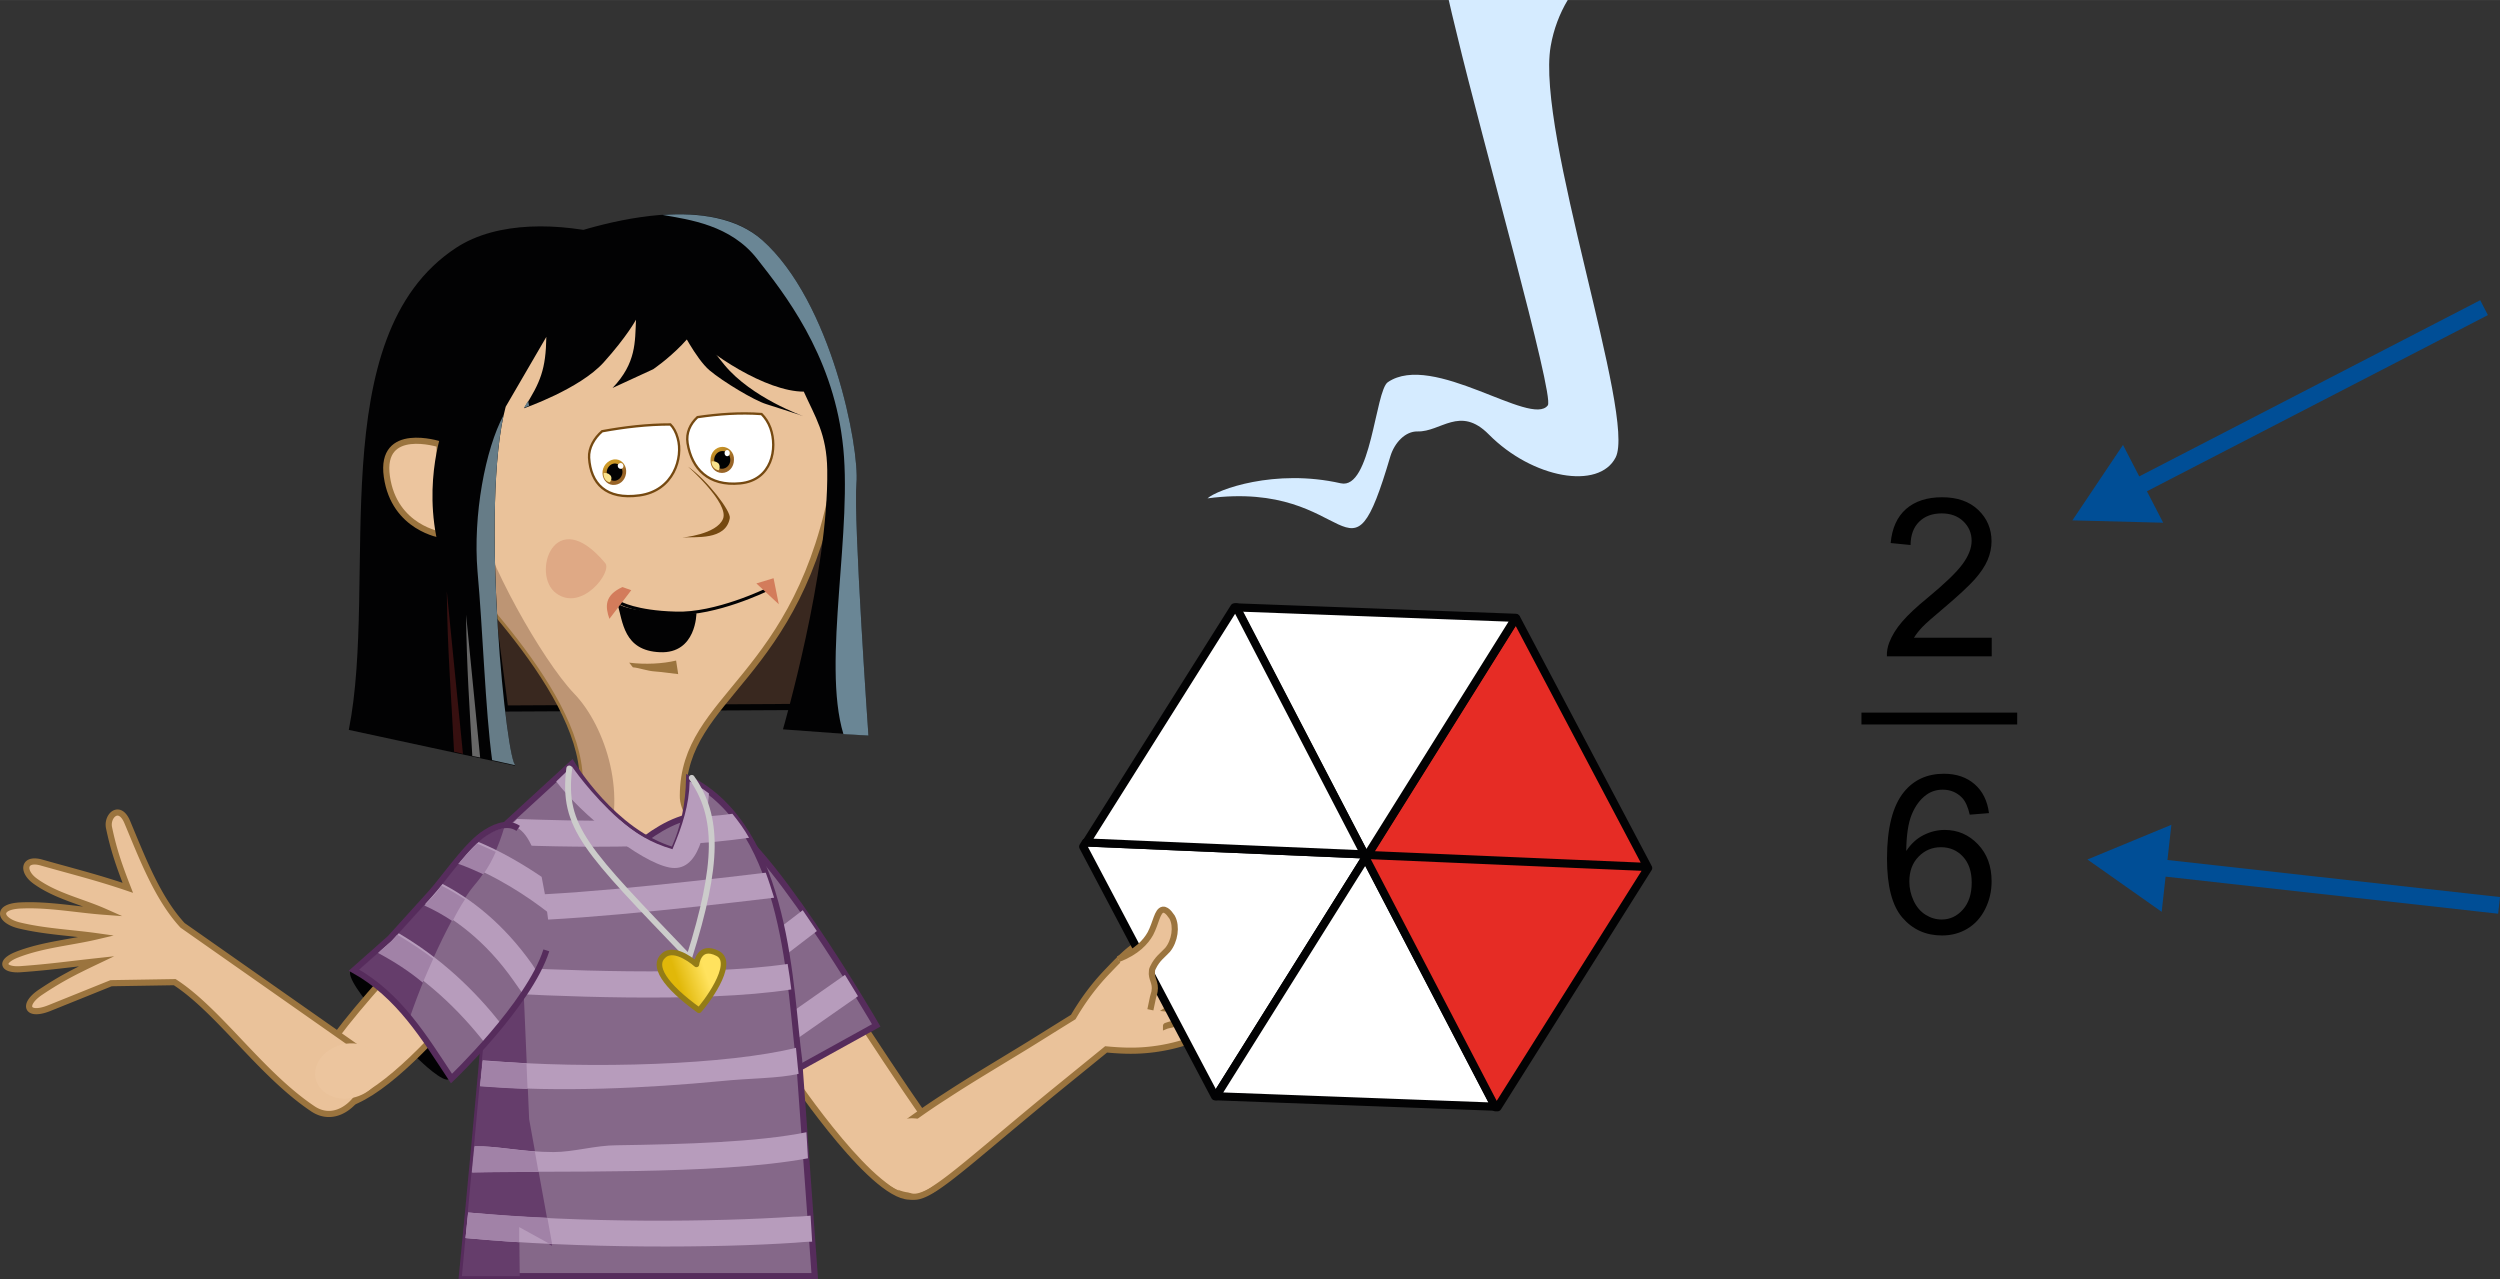 <svg xmlns="http://www.w3.org/2000/svg" width="5224" height="2673" shape-rendering="geometricPrecision" image-rendering="optimizeQuality" fill-rule="evenodd" viewBox="0 0 6469.4 3310.1" xmlns:v="https://vecta.io/nano"><rect x="0" y="0" width="6469.4" height="3310.1" fill="#333333" stroke="none"/><style><![CDATA[.B{stroke-miterlimit:22.926}.C{stroke-width:15.9}.D{fill:#020203}.E{stroke-linejoin:round}.F{fill:#eac29a}.G{stroke:#9b743e}.H{stroke-width:21.1}.I{fill:#b79cbc}.J{stroke:#020203}.K{fill:#ecc59e}.L{fill:#856889}.M{stroke:#562c5c}.N{fill-rule:nonzero}]]></style><defs><linearGradient id="A" gradientUnits="userSpaceOnUse" x1="1874.8" y1="1202.2" x2="1848.9" y2="1161.7"><stop offset="0" stop-color="#986427"/><stop offset="1" stop-color="#cc9826"/></linearGradient><linearGradient id="B" gradientUnits="userSpaceOnUse" x1="1591.7" y1="1228.9" x2="1579.1" y2="1202.9"><stop offset="0" stop-color="#986427"/><stop offset="1" stop-color="#cc9826"/></linearGradient><linearGradient id="C" gradientUnits="userSpaceOnUse" x1="1756.6" y1="2545.8" x2="1828.3" y2="2521.7"><stop offset="0" stop-color="#e1b809"/><stop offset="1" stop-color="#ffe25e"/></linearGradient></defs><path d="M4817 1844h403v30.7h-403z"/><path fill="#d5ebff" d="M3749 0c4 18.9 10.7 45.4 21 88.1 65 272.5 253 935.8 235.4 960.7-42.2 57.8-297.8-139.6-414.1-59.8-32.4 22.3-43.2 279.4-121.7 261.6-171.2-38.8-320.4 16.7-344.9 39 381.6-50.5 362.5 266.2 473.4-109.3 10.7-34.6 38.2-64.4 70-63.9 60.4 1.7 109.9-67.8 184.4 7.6 113.3 114.5 285.1 144.5 328.4 59.7 53.6-104.6-206.8-840.2-168.1-1064.2 7.6-44 23.1-84.4 44.1-119.5H3749z"/><path d="M5520 1240.9l898.2-464.1 19.9 38.5-898.2 464.1-19.9-38.5zm77.8 111.7l-234.9-6.1 130.9-195.2 104 201.3zm-6.7 870.8l878.3 97.9-4.8 43.1-878.3-97.9 4.8-43.1zm2.8 136.1l-192.1-135.4 217.2-89.8-25.1 225.2z" fill="#004e96" class="N"/><g class="B C"><path fill="#39281f" d="M2072 1829.3l-764.8 4.1-93-704 267-306.2L1902 834l260.3 439.7z" class="J"/><path d="M1435.3 2185.4c211.8-194.2-89-535.4-252.2-713.5-335.8-244.1 121.4-776.8 197-780.9 306.1-53.9 550.2-66.1 670.3 141.6 22.9 39.1 93 97.1 99.8 155.1 10.8 102.5 32.3 152.4 10.8 242.8-91.7 532.8-392.5 565.1-393.9 828.1-2.7 72.9 133.6 186.2 133.6 186.2s191.5 187.4-129.5 227.9c-321 43.1-343.9-143-335.9-287.3z" class="F G"/></g><path fill="#bd9574" d="M1435.3 2185.4c211.8-194.2-89-535.4-252.2-713.5-12.1-9.4-22.9-18.9-33.7-28.3l85-116c21.6 118.7 168.6 380.4 250.9 466.7 82.2 84.9 142.9 272.4 75.5 414-67.5 140.3-43.2 56.7-105.2 95.8-16.2-39.1-22.9-79.6-20.3-118.7z"/><path fill="#9b743e" d="M1628.2 1714.7c2.7 4 6.8 8.1 9.5 12.1 17.5 1.4 36.4 9.5 58 10.8 20.2 1.4 44.5 5.4 59.3 6.8-1.4-8.1-4.1-27-5.4-35.1-33.7 8.1-79.6 10.8-121.4 5.4z"/><path fill="none" stroke-width="8" d="M1603.9 1559.6s40.5 24.3 144.4 27c103.8 4 236-60.7 236-60.7" class="B J"/><path fill="#dfa985" d="M1566.2 1457.1c18.9 22.9-60.7 126.8-126.8 78.2-66.1-47.2-5.4-236 126.8-78.2z"/><path fill="#d37c5b" d="M2001.8 1496.2l-44.5 13.5 58 53.9z"/><g fill="#fff"><path stroke="#754911" stroke-width="6.1" d="M1779.3 1146.9c10.8 66.1 53.9 111.9 136.2 103.8s97.1-90.3 78.2-142.9c-5.4-14.9-13.5-27-22.9-36.4-56.7-4.1-110.6 0-165.9 8-18.9 17.6-29.7 40.5-25.6 67.5z" class="B"/><path d="M1974.8 1098.3c10.8 8.1 17.6 20.3 14.9 28.4-2.7 8-13.5 8-24.3 0-10.8-8.1-17.5-20.3-14.8-28.4 2.7-6.7 13.5-6.7 24.2 0z"/></g><path fill="url(#A)" d="M1869.6 1156.3c16.2 0 31.1 14.9 29.7 33.7 0 18.9-13.5 33.8-31 33.8s-31-14.9-29.7-33.8c0-18.8 13.5-33.7 31-33.7z"/><path d="M1869.6 1167.1c12.2 0 20.3 10.8 20.3 22.9 0 12.2-9.5 23-21.6 23s-20.2-10.8-20.2-23c0-12.1 9.4-22.9 21.5-22.9z" class="D"/><path fill="#f9e38d" d="M1860.2 1217c-10.8-1.3-18.9-10.8-18.9-22.9h0c4.1-1.4 10.8 0 14.9 2.7 8 4 6.7 14.8 4 20.2z"/><g fill="#fff"><path d="M1881.8 1164.4c4 0 6.7 4.1 6.7 8.1 0 4.1-2.7 8.1-6.7 8.1-4.1 0-6.8-4-6.8-8.1 0-4 2.7-8.1 6.8-8.1z"/><path stroke="#754911" stroke-width="6.1" d="M1524.4 1184.6c4 66.1 43.1 109.3 130.8 97.2 87.7-12.2 113.3-97.2 98.4-148.4-4-14.8-10.7-27-18.8-35.1-59.4 0-117.4 6.8-176.7 17.6-20.2 17.5-35.1 43.1-33.7 68.7z" class="B"/></g><path fill="url(#B)" d="M1594.5 1188.7c16.2 1.3 28.3 17.5 25.6 36.4s-17.5 31-35 29.7c-16.2-1.4-28.4-17.5-25.7-36.4 2.7-17.6 18.9-31.1 35.1-29.7z"/><path d="M1593.1 1199.5c10.8 1.3 18.9 12.1 17.6 24.3-1.4 12.1-12.2 21.5-22.9 20.2-10.8-1.4-18.9-12.1-17.6-24.3 1.4-12.1 12.2-21.6 22.9-20.2z" class="D"/><path fill="#f9e38d" d="M1578.3 1248c-10.8-1.3-17.5-12.1-16.2-24.2h0c4.1 0 10.8 0 14.9 4 8.1 5.4 5.4 14.8 1.3 20.2z"/><path fill="#fff" d="M1606.6 1198.1c4.1 0 6.8 4.1 6.8 8.1 0 4.1-4.1 8.1-8.1 6.8-4.1 0-6.8-4.1-6.8-8.1 0-4.1 4.1-6.8 8.1-6.8z"/><path fill="#754911" d="M1780.6 1207.6s106.6 94.4 90.4 134.9c-16.2 40.4-105.2 48.5-105.2 48.5 33.7-2.7 111.9 8.1 122.7-49.9 4.1-17.5-58-98.5-107.9-133.5z"/><g class="D"><path d="M1381.4 639.8s411.4-179.4 590.7-18.9c179.4 159.1 252.3 536.8 244.2 629.8-8.1 93.1 31 652.8 31 652.8l-221.2-16.2s118.7-407.3 114.6-671.6c-1.3-93.1-31-136.3-60.7-202.3-97.1 0-246.8-98.5-300.7-157.8-55.3-58-492.3-153.8-397.9-215.8z"/><path d="M1308.6 1052.5l105.2-180.8c-1.4 83.7-14.9 117.4-58 184.8 0 0 144.3-49.9 206.3-118.7 60.7-67.4 83.7-110.6 83.7-110.6-2.7 56.7 1.3 112-60.7 176.7l105.2-48.5s149.7-101.2 141.6-198.3-437-256.3-651.5-116c-349.3 229.3-200.9 860.5-277.8 1247.6l431.6 93.1c-22.9-5.4-93.1-677.1-25.6-929.3z"/></g><path d="M1137.3 1149.6s-155.1-49.9-136.2 83.6c18.8 133.5 141.6 151.1 141.6 151.1l-5.4-234.7z" class="B C G K"/><path d="M1759 844.8s41.9 83.6 76.9 113.3c35.1 29.6 116 78.2 147 87.6 31.1 9.5 95.8 31.1 95.8 31.1s-133.5-47.3-203.7-132.2c-70.1-85-79.5-124.1-79.5-124.1l-36.5 24.3z" class="D"/><path fill="#371010" d="M1175 1945.3l23 5.4-41.8-420.8c1.3 149.7 12.1 277.9 18.8 415.4z"/><path fill="#676767" d="M1222.2 1956.1l20.3 4.1-36.4-369.6c1.3 132.2 9.4 246.8 16.1 365.5z"/><path fill="#667c87" d="M1366.6 1037.6c-4.1 5.4-6.8 12.2-10.8 17.6 0 0 5.4-1.4 13.5-5.4l-2.7-12.2h0zm-93.1 929.3l60.7 13.5c-22.9-4-89-637.9-31-906.3-47.2 87.6-79.6 258.9-67.5 404.6 13.5 147 20.3 360.1 37.8 488.2z"/><path fill="#6a8695" d="M1714.5 556.1c95.8-6.7 191.6 6.8 257.6 64.8 179.4 159.1 252.3 536.8 244.2 629.8-8.1 93.1 31 652.8 31 652.8l-64.8-4c-56.6-187.5 27-534.1-2.7-760.7-28.3-225.2-151-380.4-219.8-468-68.8-89-176.7-102.5-245.5-114.7z"/><path d="M1149.4 1098.3s-58 145.7-13.5 321c44.5 175.4 56.7-35 56.7-35l-4.1-277.9-39.1-8.1zm652.8 488.3s-179.4 2.7-205-27c14.8 49.9 16.2 124.1 110.6 128.1 94.4 4.1 94.4-101.1 94.4-101.1z" class="D"/><path fill="#d37c5b" d="M1610.7 1519.1c8.1 2.7 14.8 5.4 22.9 8.1l-56.6 74.2c-10.8-31-13.5-60.7 33.7-82.3z"/><path d="M2040.9 2774.8c16.2 24.3 229.3 338.5 321 321 10.8-2.7 63.4-12.1 72.9-43.2 1.3-6.7 1.3-10.7 2.7-21.5 2.7-25.7 9.4-47.2 16.1-60.7-41.8-39.1-289.9-424.9-289.9-424.9l-122.8 229.3z" class="B C F G"/><path d="M1086 2743.8s62.1 60.7 76.9 48.5c14.8-12.1-229.3-310.2-254.9-281.8-25.6 28.3 168.6 225.2 168.6 225.2l9.4 8.1z" class="D"/><g class="B C"><g class="G"><path d="M1208.8 2298.7c10.8 0-291.4 291.3-385.8 450.5-25.6 43.1-6.7 106.5 31 111.9 160.5 25.6 512.6-478.8 512.6-478.8s-163.2-90.3-157.8-83.6z" class="K"/><path d="M924.2 2711.4l-451.8-316.9c-66.1-71.5-106.6-180.8-143-267.1-20.2-48.5-54-16.2-47.2 14.8 12.1 58 27 99.9 48.5 155.2-79.5-27-140.2-41.9-221.2-64.8-48.5-14.8-53.9 21.6-18.8 47.2 53.9 39.1 120 52.6 180.7 79.6-74.2-5.4-147-20.2-221.2-16.2-62 4.1-49.9 39.1-1.3 51.3 66 16.1 134.8 18.8 202.3 28.3-68.8 16.2-140.3 21.6-206.4 47.2-48.5 18.9-36.4 41.8 10.8 37.8 74.2-5.4 120-12.2 194.2-20.3-56.6 27-91.7 44.5-144.3 79.6-48.6 32.4-36.4 64.7 21.6 41.8l160.5-64.7 164.5-2.7c114.7 74.2 222.6 237.4 357.4 327.7 90.4 60.7 187.5-101.1 114.7-157.8zm1400 210.4c25.6-18.9 67.4-49.9 120-83.6 62-40.5 98.5-62 191.5-118.7 33.7-20.2 82.3-51.2 141.6-87.7 18.9-32.3 47.2-75.5 90.4-120 31-32.4 76.9-80.9 97.1-70.1 21.6 10.8 5.4 80.9 0 103.8 64.7-18.9 138.9-36.4 147-20.2 4.1 6.7-4 27-87.6 85 55.3 5.4 76.8 10.7 76.8 16.1 0 12.2-83.6 27-83.6 28.4 0 0 29.7-12.2 67.4-9.5 24.3 1.4 55.3 9.5 55.3 9.5l-35 28.3a465.04 465.04 0 0 1-134.9 33.7c-41.8 4.1-78.2 1.4-107.9-1.3l-137.6 111.9c-254.9 209.1-330.4 288.6-374.9 265.7-22.9-10.8-43.2-47.2-25.6-171.3z" class="F"/></g><path d="M1947.9 2830.1l-360.1-584s136.2-159.1 258.9-133.5 420.8 540.8 420.8 540.8l-319.6 176.7z" class="L M"/></g><path d="M1920.9 2786.9l-130.8-211.7 287.2-219.9 36.5 54-265.7 203.7 67.4 99.8 271.1-190.2 33.7 55.3-299.4 209z" class="I"/><path d="M1296.4 2144.9c-6.7 145.7-58 716.2-101.1 1157.3h913.1l-40.5-559.8c-24.3-174-25.6-596.1-284.6-726.9-1.3 60.7-12.1 125.4-40.4 184.7-156.5-45.8-263-223.8-263-223.8l-183.5 168.5z" class="B C L M"/><path fill="#653d6b" d="M1273.5 2459.2l-78.2 843H1345l-1.4-125.5 85 47.2-59.3-327.7-17.6-408.7-78.2-28.3z"/><path d="M1296.4 2161.1c0 6.8-1.3 14.9-1.3 24.3 117.3 5.4 267 8.1 410 2.7-36.4-16.2-70.1-39.1-99.8-64.7-93.1 1.3-186.1-1.4-267.1-4.1l-41.8 41.8h0zm-9.4 155.1l-5.4 66.1c144.3 5.4 474.7-29.6 721.6-59.3-6.8-21.6-13.5-43.2-21.6-64.8-245.5 29.7-562.4 63.4-694.6 58h0zm-16.2 184.8l-5.4 67.4c143 8.1 548.9 28.4 782.3-8-2.7-21.6-5.4-43.2-9.5-66.1-222.5 33.7-623.1 14.8-767.4 6.7h0zm-21.6 242.8l-6.7 66.1c203.6 17.5 438.3 5.4 621.7-12.2 79.6-8.1 148.4-6.7 202.4-18.9-2.7-20.2-4.1-43.1-6.8-67.4-174 43.2-524.6 56.7-810.6 32.4h0zm-20.2 222.5l-6.8 67.5c210.5-5.4 628.6 8.1 868.6-36.5l-4-67.4c-126.8 25.6-312.9 31-491 33.7-53.9 0-111.9 17.6-163.2 17.6-79.5 0-145.6-16.2-203.6-14.9h0zm-17.5 171.3l-6.8 66.1c300.8 28.3 651.5 25.6 852.4 12.1 16.2-1.3 31-2.7 44.5-2.7l-4-67.4c-13.5 1.4-28.3 2.7-43.2 2.7-199.6 13.5-546.2 17.5-842.9-10.8h0zm726.9-969.7c-12.1-21.6-26.9-41.8-43.1-62.1-39.1 5.4-81 8.1-124.1 10.8-5.4 23-12.2 45.9-21.6 68.8 66.1-2.7 130.8-9.4 188.8-17.5z" class="I"/><path fill="#a182a7" d="M1353.1 2505.1l2.7 67.4c-36.4-1.4-67.5-4.1-90.4-5.4l5.4-67.4c21.6 2.7 49.9 4 82.3 5.4h0zm9.4 246.8l2.7 66.1c-41.8-1.4-82.3-4.1-122.7-6.8l6.7-66.1c36.4 1.4 75.6 4.1 113.3 6.8h0zm21.6 227.9l9.4 52.6-172.6 1.4 6.7-67.5c47.2-1.3 98.5 9.5 156.5 13.5h0zm32.4 171.3l12.1 67.4h-6.7l-78.3-43.1v39.1c-47.2-2.7-93-6.8-138.9-10.8l6.8-66.1c66 5.4 134.8 10.8 205 13.5z"/><path d="M1834.6 2053.2c-18.9-14.8-28.3-18.8-49.9-31-1.4 60.7-18.9 114.7-44.5 175.3-55.3-16.1-98.5-41.8-139-78.2-72.8-64.7-121.3-136.2-121.3-136.2l-40.5 39.1c64.7 85 215.8 207.7 292.7 222.6 76.8 14.8 95.7-95.8 102.5-191.6z" class="I"/><g class="B E"><path fill="none" stroke="#cccccb" stroke-width="15.1" stroke-linecap="round" d="M1790.1 2012.8c70.1 99.8 70.1 221.2-6.8 465.3-267-279.2-329.1-335.9-310.2-489.6"/><path fill="url(#C)" stroke="#937c17" stroke-width="14.4" d="M1808.9 2614.3c12.2-12.1 97.2-121.4 48.6-147-49.9-25.6-55.3 28.3-55.3 28.3s-55.3-49.9-85-22.9c-29.6 25.6 1.4 76.9 91.7 141.6z"/></g><path d="M916.1 2510.5l93-82.3 103.9-114.7c39.1-43.1 95.8-129.4 144.3-159.1 95.8-59.4 136.2 16.2 163.2 241.4 16.2 136.2-253.5 393.8-253.5 393.8-67.5-105.2-133.6-214.4-250.9-279.1z" class="L"/><path fill="#653d6b" d="M918.8 2517.2l93-82.3 103.9-114.6c39.1-43.2 95.8-129.5 144.3-159.2 16.2-10.8 31-16.2 44.5-18.9-12.1 41.9-35 99.9-76.9 148.4-45.8 54-120 203.7-168.5 346.6-37.8-45.8-83.7-87.6-140.3-120z"/><path d="M976.8 2459.2l33.7-29.7 16.2-17.5c118.7 68.8 205 155.1 271.1 238.7-13.5 17.6-28.3 33.7-41.8 49.9-66.1-84.9-156.5-174-279.2-241.4h0zm117.3-122.7c76.9 35 161.9 97.1 234.7 200.9 8.1 12.2 17.5 24.3 25.6 36.4 13.5-20.2 25.7-39.1 35.1-59.3l-12.1-18.9c-74.2-105.2-159.2-171.3-238.8-211.7-9.4 10.8-17.5 21.5-24.2 29.6l-20.3 23h0zm89-107.9c16.2-18.9 32.4-37.8 48.6-52.6 66.1 26.9 124.1 62 169.9 93 5.4 27 10.8 56.7 16.2 91.7-48.5-37.7-134.9-97.1-234.7-132.1z" class="I"/><path fill="none" d="M1413.8 2459.2c-44.5 140.3-245.5 331.8-245.5 331.8-70.1-106.6-136.2-215.8-252.2-280.5l93-82.3 103.9-114.7c39.1-43.1 95.8-129.4 144.3-159.1 33.7-21.6 62.1-25.6 83.6-10.8" class="B C M"/><path d="M889.1 2702c-45.8 9.4-79.6 47.2-72.8 86.3 6.7 37.8 48.5 62 95.7 52.6 45.9-9.4 79.6-47.2 72.9-86.3-6.8-39.1-49.9-62.1-95.8-52.6z" class="K"/><path d="M2407.8 2907c-10.8-6.8-21.6-9.5-27-10.8-27-6.8-62 0-83.6 22.9-12.2 13.5-17.5 27-20.2 39.1-5.4 16.2-16.2 52.6 4 85s62 48.6 97.1 41.8c5.4-1.3 25.6-5.4 43.2-24.3 37.7-41.8 26.9-124-13.5-153.7z" class="F"/><path fill="#a182a7" d="M978.1 2465.9l33.7-29.6 16.2-17.6c33.7 20.3 64.8 40.5 93.1 62.1-9.4 20.2-17.5 40.4-27 62-33.7-28.3-72.8-53.9-116-76.9h0zm304.8-261.6c-8.1 18.9-18.8 39.1-32.3 58-20.3-9.5-41.8-18.9-64.8-27 16.2-18.9 32.4-37.8 48.6-52.6 16.2 6.8 32.4 14.8 48.5 21.6h0zm-79.5 122.7c-10.8 16.2-21.6 35.1-32.4 56.7-24.3-16.2-48.6-29.7-72.8-40.5l20.2-21.6c8.1-8.1 16.2-18.9 24.3-29.6 18.9 9.4 39.1 21.5 60.7 35z"/><g class="B J E H"><g fill="#fff"><path d="M3534 2219.1l-387.1 617.7h-2.7l-341.2-646 6.7-10.8 720.2 31 4.1 8.1z"/><path d="M3869.8 2863.8l-722.9-27 387.1-617.7 335.8 644.7z"/></g><path d="M4265 2246.1l-389.8 619.1h-5.4L3534 2220.5l4-8.1 724.3 31 2.7 2.7zm-1.4-2.7l-724.2-31 383-612.3h1.4l339.8 643.3z" fill="#e62c25"/><g fill="#fff"><path d="M3922.4 1598.7l-383 612.3h-8.1l-333.2-639.3 724.3 27z"/><path d="M3531.3 2211l-720.2-31 383-608.3h5.4l331.8 639.3z"/><path d="M3539.4 2211l-4.1 8.1-4-8.1h8.1z"/></g></g><path d="M2893.3 2482.1c48.6-18.9 71.5-44.5 83.6-66.1 14.9-28.3 17.6-59.3 32.4-62 12.2-1.3 22.9 18.9 24.3 20.2 12.1 23 6.7 60.7-12.1 83.7-12.2 13.4-27 22.9-37.8 45.8-1.4 2.7-2.7 5.4-2.7 9.5-2.7 20.2 10.8 28.3 6.7 52.6 0 1.3 0 0-4 14.8l-6.8 32.4-83.6-130.9zm0 0h0 0z" class="F"/><path fill="none" d="M2893.3 2482.1c48.6-18.9 71.5-44.5 83.6-66.1 14.9-28.3 17.6-59.3 32.4-62 12.2-1.3 22.9 18.9 24.3 20.2 12.1 23 6.7 60.7-12.1 83.7-12.2 13.4-27 22.9-37.8 45.8-1.4 2.7-2.7 5.4-2.7 9.5-2.7 20.2 10.8 28.3 6.7 52.6 0 1.3 0 0-4 14.8l-6.8 32.4m-83.6-130.9h0 0z" class="B C G"/><path d="M5154.1 1650.2v48.1h-271.3c-.4-12.2 1.6-23.8 5.9-35.1 7-18.4 18.2-36.6 33.5-54.4 15.4-17.9 37.3-38.5 65.9-61.8 44.3-36.6 74.5-65.5 90.2-86.9 15.8-21.3 23.8-41.6 23.8-60.6 0-20-7.2-36.8-21.5-50.5s-33-20.5-56-20.5c-24.3 0-43.8 7.2-58.4 21.7-14.6 14.4-21.9 34.5-22.1 60.1l-51.5-5.1c3.5-38.6 16.8-67.9 39.9-88.2 23.2-20.2 54.2-30.3 93.2-30.3 39.3 0 70.5 10.9 93.4 32.7 23 21.9 34.5 49 34.5 81.2 0 16.4-3.4 32.5-10.1 48.4s-17.9 32.6-33.4 50.2c-15.7 17.4-41.5 41.5-77.6 72.1-30.2 25.4-49.7 42.5-58.3 51.6s-15.6 18.1-21.3 27.3h201.2zm-7.1 453.9l-49.8 4c-4.5-19.7-10.9-34.1-19.2-43.1-13.7-14.4-30.5-21.6-50.6-21.6-16.1 0-30.4 4.5-42.7 13.5-15.8 11.5-28.3 28.3-37.5 50.5s-13.9 53.8-14.3 94.7c12.1-18.4 27-32.2 44.5-41 17.6-9 35.9-13.5 55.2-13.5 33.6 0 62.2 12.4 85.8 37.1s35.4 56.6 35.4 95.8c0 25.8-5.5 49.6-16.6 71.8-11.1 22.1-26.3 39-45.8 50.7-19.3 11.7-41.4 17.7-66 17.7-41.9 0-76.1-15.5-102.6-46.3s-39.7-81.7-39.7-152.5c0-79.2 14.7-136.8 44-172.7 25.5-31.3 60-47 103.4-47 32.2 0 58.8 9.1 79.4 27.1s33 42.9 37.1 74.8zM4940.9 2281c0 17.4 3.7 34 11.1 49.8 7.3 15.8 17.6 27.9 30.7 36.2s27.1 12.4 41.9 12.4c21.4 0 39.7-8.5 54.9-25.7s22.8-40.5 22.8-69.9c0-28.4-7.5-50.7-22.5-67s-34.1-24.5-57.2-24.5c-22.7 0-42.1 8.2-57.9 24.5-15.9 16.3-23.8 37.7-23.8 64.2z" class="N"/></svg>